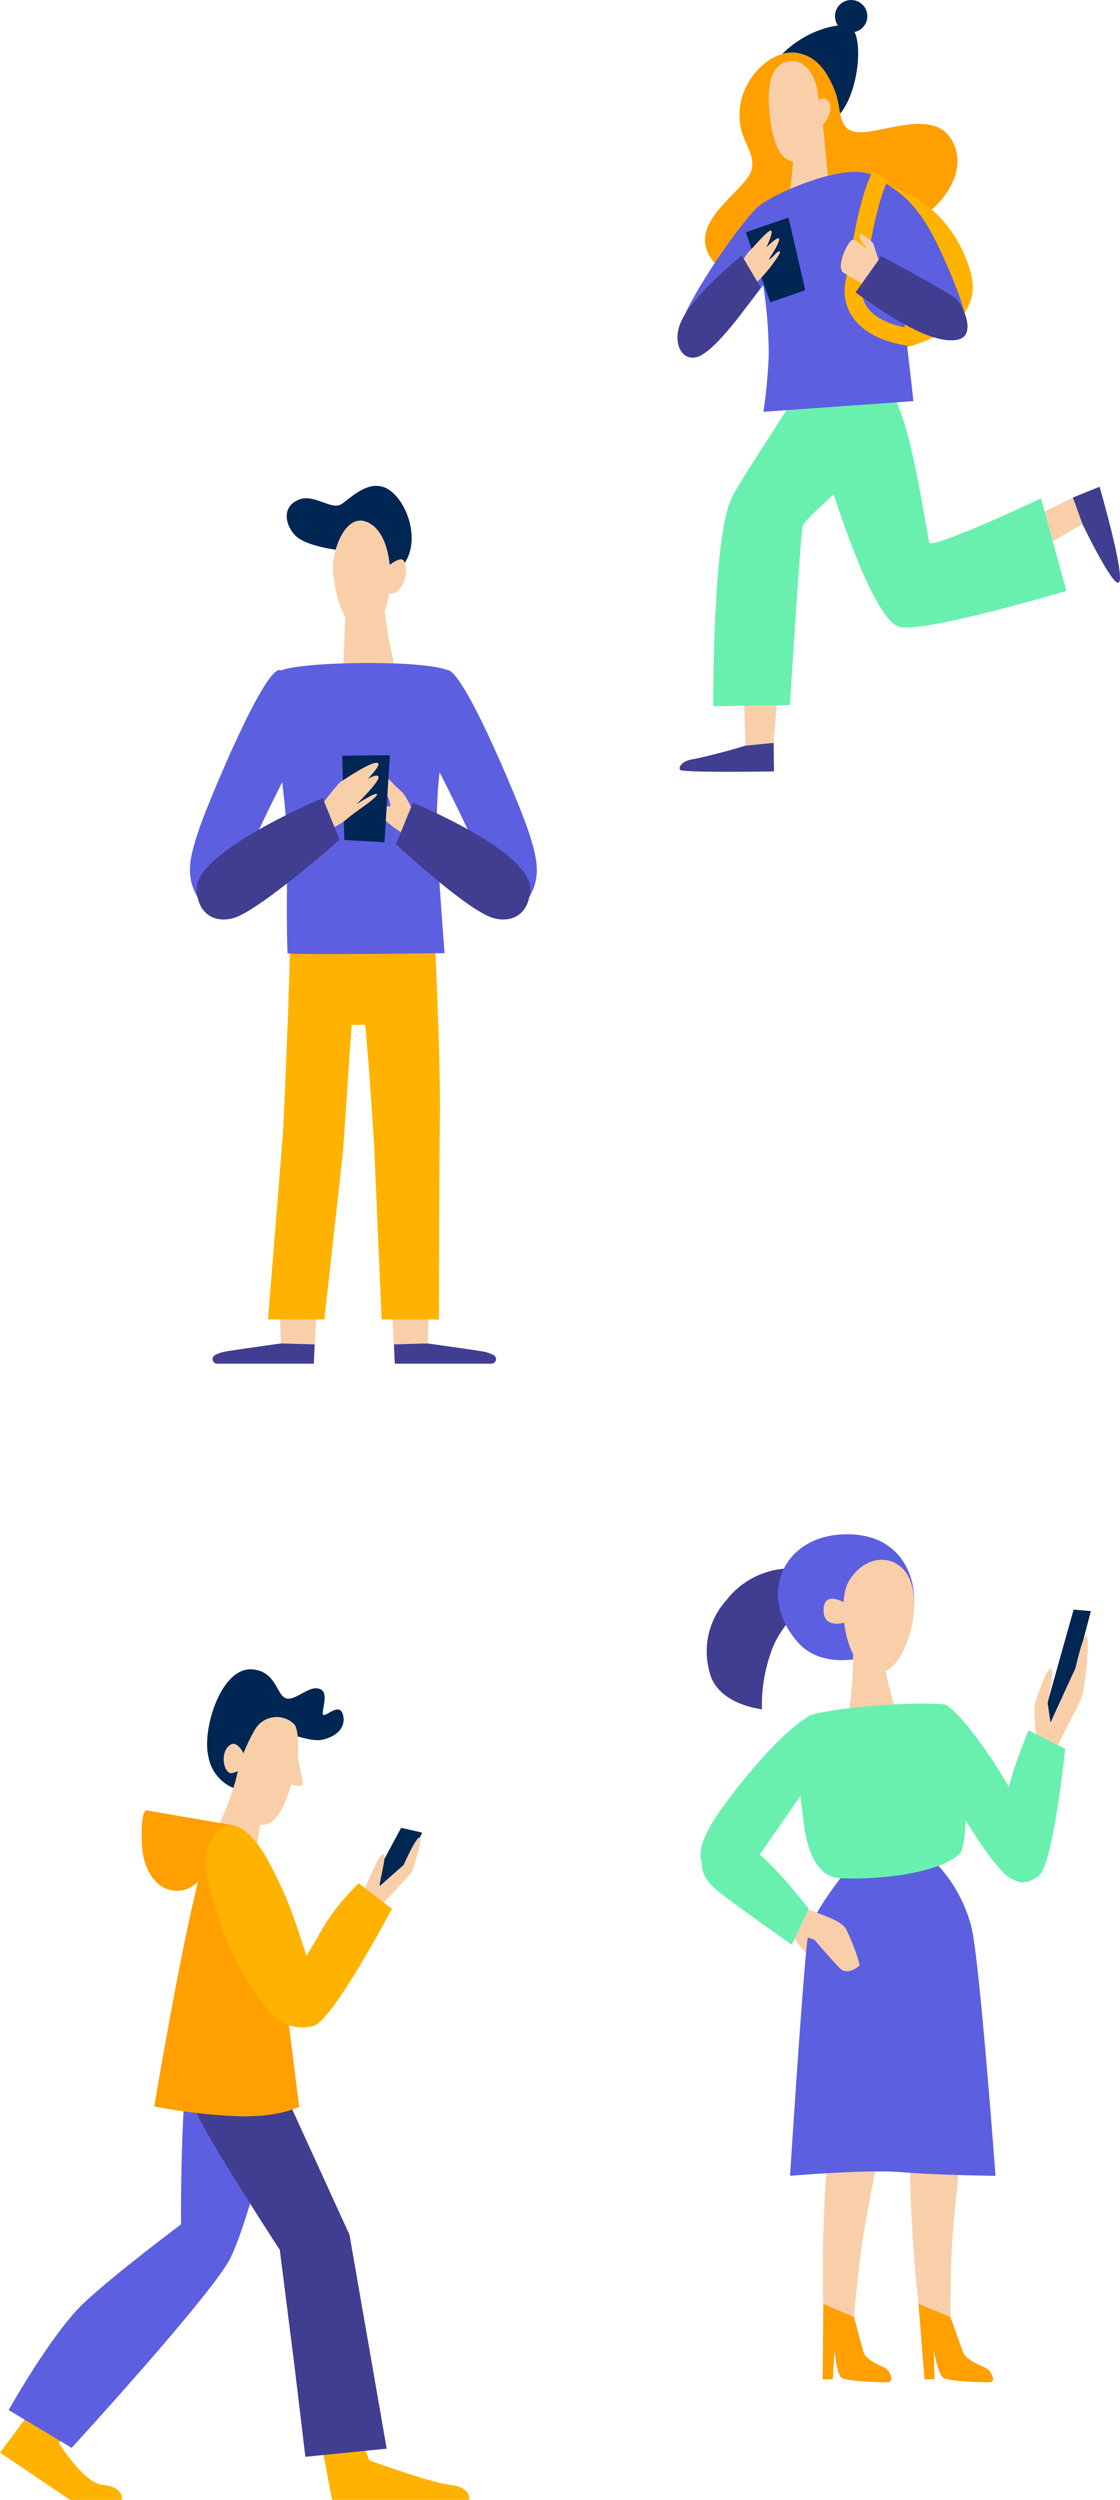 <svg xmlns="http://www.w3.org/2000/svg" width="134.683" height="300.435" viewBox="0 0 134.683 300.435">
  <g id="Group_7152" data-name="Group 7152" transform="translate(-128.828 -2438.672)">
    <g id="Group_6180" data-name="Group 6180" transform="translate(-2656.881 340.589)">
      <g id="Group_6177" data-name="Group 6177">
        <path id="Path_10584" data-name="Path 10584" d="M2908.057,2161.251l.278,4.194,7.542-4.377-1.15-3.192S2908.387,2161,2908.057,2161.251Z" fill="#f9cfaa"/>
        <path id="Path_10585" data-name="Path 10585" d="M2914.727,2157.876l1.15,3.192s3.981,8.307,4.461,6.883-2.4-11.37-2.4-11.37Z" fill="#413d91"/>
      </g>
      <g id="Group_6178" data-name="Group 6178">
        <path id="Path_10586" data-name="Path 10586" d="M2875.076,2178.756l.283,8.935,3.377-.328c.031-.206.674-7.694.473-7.844Z" fill="#f9cfaa"/>
        <path id="Path_10587" data-name="Path 10587" d="M2875.359,2187.691s-3.662,1.139-6.519,1.668c-1.372.254-1.7,1.25-1.164,1.322,1.958.265,11.11.113,11.11.113l-.05-3.431Z" fill="#413d91"/>
      </g>
      <path id="Path_10588" data-name="Path 10588" d="M2873.72,2157.878c-2.34,4.553-2.244,25.079-2.244,25.079l9.219-.145s1.257-20.348,1.547-21.509,11.3-10.358,11.3-10.358l.146-8.783-10.742.449C2881.858,2145.515,2875.614,2154.192,2873.72,2157.878Z" fill="#69f0ae"/>
      <path id="Path_10589" data-name="Path 10589" d="M2897.463,2163.285c-.29-.871-2.1-14.115-4.358-17.641-.4-.63-9.311,4.8-9.311,4.8s6.207,22.29,10.185,23.008c3.315.6,19.962-4.355,19.962-4.355l-3.049-11.107S2897.754,2164.156,2897.463,2163.285Z" fill="#69f0ae"/>
      <g id="Group_6179" data-name="Group 6179">
        <path id="Path_10590" data-name="Path 10590" d="M2888.039,2101.334c-.87-.687-5.631.183-8.744,3.754s-.779,2.106-.779,2.106,2.427,6.318,6.272,5.768S2889.951,2102.844,2888.039,2101.334Z" fill="#002654"/>
        <path id="Path_10591" data-name="Path 10591" d="M2888.873,2113.973c-2.564-.229-1.881-2.741-2.751-4.938s-2.192-4.4-4.905-4.634c-2.609-.229-5.979,2.669-6.5,6.41-.549,3.937,1.779,5.027,1.42,7.462-.412,2.793-8.745,6.638-4.4,11.537,5.938,6.688,17.627-6.959,20.419-4.853s11.587-5.079,7.737-10.438C2897.562,2111.268,2891.437,2114.2,2888.873,2113.973Z" fill="#ffa000"/>
        <circle id="Ellipse_339" data-name="Ellipse 339" cx="1.946" cy="1.946" r="1.946" transform="translate(2886.116 2098.083)" fill="#002654"/>
      </g>
      <path id="Path_10592" data-name="Path 10592" d="M2889.3,2120.6l4.62,19.4s10.581-2.011,8.5-9.241C2899.735,2121.445,2890.989,2119.192,2889.3,2120.6Z" fill="#ffb300"/>
      <path id="Path_10593" data-name="Path 10593" d="M2880.164,2105.546c-1.939.606-2.106,3.3-1.968,5.4s.595,5.814,2.564,6.5c1.585.553,3.226-2.412,3.387-6.135C2884.331,2107.1,2882.362,2104.859,2880.164,2105.546Z" fill="#f9cfaa"/>
      <path id="Path_10594" data-name="Path 10594" d="M2882.882,2111.979s-.5.275.412,1.328,3.02-1.853,2.014-3.068C2884.21,2108.912,2882.882,2111.979,2882.882,2111.979Z" fill="#f9cfaa"/>
      <path id="Path_10595" data-name="Path 10595" d="M2880.958,2113.359c.022.151.042.3.059.449.566,4.8-1.116,8.707.246,8.707a41.435,41.435,0,0,0,4.273-.427l-.977-10.194Z" fill="#f9cfaa"/>
      <path id="Path_10596" data-name="Path 10596" d="M2876.929,2122.882c-2.014,1.739,1.221,7.111,1.221,17.916a61.058,61.058,0,0,1-.641,6.775l18.038-1.281s-2.381-22.525-4.029-26.188S2878.944,2121.142,2876.929,2122.882Z" fill="#5c5fe0"/>
      <path id="Path_10597" data-name="Path 10597" d="M2890.707,2119.333c-3.113-1.587-1.35,3.61-1.411,5.5a74.863,74.863,0,0,1,5.29,7.265c1.038,2.015,3.1,6.164,5.906,6.592s1-4.508-1.462-9.977C2896.209,2122.437,2893.82,2120.92,2890.707,2119.333Z" fill="#5c5fe0"/>
      <path id="Path_10598" data-name="Path 10598" d="M2867.782,2136.474c-1.056,2.416-.365,3.036.662,3.561,2.991,1.526,10.561-9.828,10.561-9.828l-2.076-7.325C2875.326,2124.2,2869.8,2131.855,2867.782,2136.474Z" fill="#5c5fe0"/>
      <path id="Path_10599" data-name="Path 10599" d="M2875.4,2126s2.808,8.119,2.93,8.424l4.212-1.465-2.014-8.729Z" fill="#002654"/>
      <path id="Path_10600" data-name="Path 10600" d="M2878.283,2129.235c-.427.3.783-1.165,1.088-2.2s-1.526.793-1.526.793.854-1.709.61-2.014-2.2,2.075-2.747,2.564a15.2,15.2,0,0,0-1.892,3.418,1.456,1.456,0,0,0,1.709.977c1.282-.306,4.134-4.144,3.975-4.435S2878.711,2128.93,2878.283,2129.235Z" fill="#f9cfaa"/>
      <path id="Path_10601" data-name="Path 10601" d="M2867.571,2136.826c-1.027,2.361.046,4.713,1.975,4.162,2.469-.705,7.618-8.394,7.618-8.394l-2.257-3.809S2868.981,2133.582,2867.571,2136.826Z" fill="#413d91"/>
      <path id="Path_10602" data-name="Path 10602" d="M2890.034,2135.064a3.4,3.4,0,0,1-.578-2.707l.157-.881c.939-5.272,1.618-9.082,2.9-11.838l-1.919-.892c-1.4,3.006-2.1,6.929-3.064,12.359l-.157.88a5.518,5.518,0,0,0,.952,4.327c1.3,1.777,3.659,2.94,6.827,3.362l.279-2.1C2892.886,2137.237,2890.969,2136.345,2890.034,2135.064Z" fill="#ffb300"/>
      <path id="Path_10603" data-name="Path 10603" d="M2888.088,2126.979c-.679.579-1.847,3.334-.941,3.881s4.687,2.746,4.687,2.746l-.066-3.549S2888.767,2126.4,2888.088,2126.979Z" fill="#f9cfaa"/>
      <path id="Path_10604" data-name="Path 10604" d="M2889.1,2126.281c-.2.519.811,1.587.811,1.587l-.247,1.129,1.87.882-.812-2.557S2889.261,2125.876,2889.1,2126.281Z" fill="#f9cfaa"/>
      <path id="Path_10605" data-name="Path 10605" d="M2900.511,2133.864c-1.054-.806-8.817-5.008-8.817-5.008l-3.1,4.373c1.282.855,8.746,6.631,12.414,5.643C2903.111,2138.3,2901.566,2134.67,2900.511,2133.864Z" fill="#413d91"/>
    </g>
    <g id="Group_6182" data-name="Group 6182" transform="translate(-2656.881 340.589)">
      <path id="Path_10631" data-name="Path 10631" d="M2830.637,2323.973l.149,1.2,2.652-.315,3.041-6.529-2.535-.575S2830.654,2323.836,2830.637,2323.973Z" fill="#002654"/>
      <path id="Path_10632" data-name="Path 10632" d="M2836.21,2318.923c-.384-.294-1.966,3.294-1.966,3.294s-2.515,2.212-2.82,2.486.817-3.554.453-3.776c-.64-.389-2.23,4.449-3.15,5.616l2.14,1.309,4.353-4.736S2836.594,2319.217,2836.21,2318.923Z" fill="#f9cfaa"/>
      <path id="Path_10633" data-name="Path 10633" d="M2839.747,2396.7c-2.227-.24-9.639-2.934-9.639-2.934l-2.235-5.867-3.842,2.166,1.607,8.451h16.484S2842.515,2397,2839.747,2396.7Z" fill="#ffb300"/>
      <path id="Path_10634" data-name="Path 10634" d="M2797.985,2396.7c-2.227-.24-5.175-5-5.175-5l3.029-4.733-3.5-3.03-6.627,8.9,8.426,5.683h6.224S2800.753,2397,2797.985,2396.7Z" fill="#ffb300"/>
      <path id="Path_10635" data-name="Path 10635" d="M2807.478,2365.411s-7.683,5.727-11.594,9.359-9.134,12.952-9.134,12.952l7.575,4.545s17.2-18.754,19.16-22.945,4.191-13.271,4.191-13.271l-8.941-13.41C2807.338,2349.626,2807.478,2365.411,2807.478,2365.411Z" fill="#5c5fe0"/>
      <path id="Path_10636" data-name="Path 10636" d="M2817.4,2344.038l-8.661-1.4c-.419,3.911-.838,5.727.419,8.94s10.2,16.9,10.2,16.9l1.816,14.388,1.257,10.477,9.779-.978-4.471-25.7Z" fill="#413d91"/>
      <path id="Path_10637" data-name="Path 10637" d="M2811.11,2319.243c-2.235,4.19-6.845,31.988-6.845,31.988a66.858,66.858,0,0,0,9.847,1.177c5.113.189,7.574-1.137,7.574-1.137L2819,2330Z" fill="#ffa000"/>
      <path id="Path_10638" data-name="Path 10638" d="M2824.7,2304.2c-.606.14.622-2.417-.326-3.026-1.3-.838-3.027,1.35-4.238,1.024-1.176-.317-1.191-3.34-4.19-3.492-3.679-.186-5.984,7.263-5.169,10.523a5,5,0,0,0,3.818,4s4.238-7.311,4.377-7.311,3.912,1.583,5.448,1.257,2.887-1.3,2.561-2.886S2825.306,2304.057,2824.7,2304.2Z" fill="#002654"/>
      <path id="Path_10639" data-name="Path 10639" d="M2811.11,2319.243l5.378,1.4.972-6.386-3.05-3.911S2814.044,2313.585,2811.11,2319.243Z" fill="#f9cfaa"/>
      <path id="Path_10640" data-name="Path 10640" d="M2816.412,2305.873c-1.024,1.723-2.375,4.61-2.1,7.031s1.45,5.328,3.771,4.284c1.894-.852,2.981-5.774,3.307-7.218s.232-4.144-.326-4.7A3.019,3.019,0,0,0,2816.412,2305.873Z" fill="#f9cfaa"/>
      <path id="Path_10641" data-name="Path 10641" d="M2821.208,2307.735l-.978,4.75,1.441.234a.394.394,0,0,0,.451-.465C2821.865,2310.958,2821.245,2307.846,2821.208,2307.735Z" fill="#f9cfaa"/>
      <path id="Path_10642" data-name="Path 10642" d="M2813.386,2307.782c-1.292.878-.792,3.492.186,3.4a4.209,4.209,0,0,0,2-1.071S2814.55,2306.99,2813.386,2307.782Z" fill="#f9cfaa"/>
      <path id="Path_10643" data-name="Path 10643" d="M2802.782,2319.945c.1,1.952,1.218,5.7,4.711,5.344,1.993-.205,4.071-3.392,4.071-3.392l2.359-4.425-10.509-1.8S2802.545,2315.134,2802.782,2319.945Z" fill="#ffa000"/>
      <path id="Path_10644" data-name="Path 10644" d="M2814.463,2317.706c-2.3-1.118-4.168,1.884-3.982,4.47.42,5.8,5.518,17.322,9.639,19.208,2.66,1.217,3.632-4.331,3.632-4.331s-2.444-8.381-3.911-11.524S2816.768,2318.824,2814.463,2317.706Z" fill="#ffb300"/>
      <path id="Path_10645" data-name="Path 10645" d="M2824.241,2330.278a63.967,63.967,0,0,1-4.26,6.636l-1.188,3.352s1.327,2.026,4.54,1.327c2.354-.511,9.5-14.109,9.5-14.109l-3.981-3.073A26.2,26.2,0,0,0,2824.241,2330.278Z" fill="#ffb300"/>
    </g>
    <g id="Group_6198" data-name="Group 6198" transform="translate(-2656.881 340.589)">
      <g id="Group_6196" data-name="Group 6196">
        <path id="Path_10694" data-name="Path 10694" d="M2833.185,2261.968l3.953-1.807.113-4.349-4.405-.508C2832.846,2255.473,2833.185,2261.968,2833.185,2261.968Z" fill="#f9cfaa"/>
        <path id="Path_10695" data-name="Path 10695" d="M2845.065,2260.938a4.394,4.394,0,0,0-1.319-.438c-1.147-.2-6.608-.96-6.608-.96l-4.057.112.1,2.316h11.627A.546.546,0,0,0,2845.065,2260.938Z" fill="#413d91"/>
      </g>
      <g id="Group_6197" data-name="Group 6197">
        <path id="Path_10696" data-name="Path 10696" d="M2819.491,2260.161l3.953,1.807s.339-6.5.339-6.664l-4.405.508Z" fill="#f9cfaa"/>
        <path id="Path_10697" data-name="Path 10697" d="M2812.883,2260.5a4.4,4.4,0,0,0-1.319.438.546.546,0,0,0,.253,1.03h11.627l.1-2.316-4.057-.112S2814.029,2260.3,2812.883,2260.5Z" fill="#413d91"/>
      </g>
      <path id="Path_10698" data-name="Path 10698" d="M2820.618,2209.076c0,6.552-.875,25.1-.875,25.1l-1.808,22.478h6.778l2.259-20.332,1.017-15.052,4.235-.084-2.456-11.691Z" fill="#ffb300"/>
      <path id="Path_10699" data-name="Path 10699" d="M2827.989,2207.551c1.581,8.585,2.711,28.211,2.711,28.211l.9,20.9h6.891s.023-17.951.113-23.834c.112-7.455-.678-23.721-.678-23.721Z" fill="#ffb300"/>
      <path id="Path_10700" data-name="Path 10700" d="M2831.462,2167.649l-4.066.339-.424,10.59,6.608,1.1s-.932-3.389-1.271-5.676S2831.462,2167.649,2831.462,2167.649Z" fill="#f9cfaa"/>
      <path id="Path_10701" data-name="Path 10701" d="M2831.759,2156.593c-1.949-.587-3.686,1.144-4.914,2.033s-3.316-1.242-5.168-.508c-2.457.974-1.405,3.656-.169,4.575,1.652,1.228,5.464,1.567,5.464,1.567s3.77,5.253,6.82,2.2S2834.427,2157.4,2831.759,2156.593Z" fill="#002654"/>
      <path id="Path_10702" data-name="Path 10702" d="M2829.768,2160.787c-2.627-1.017-4.326,3.737-3.982,6.438.593,4.66,2.165,7.051,4.405,6.524C2833.072,2173.071,2833.968,2162.413,2829.768,2160.787Z" fill="#f9cfaa"/>
      <path id="Path_10703" data-name="Path 10703" d="M2831.716,2166.689a2.111,2.111,0,0,0,.283,2.259c1.186,1.638,3.219-1.3,2.315-3.389C2833.9,2164.6,2831.716,2166.689,2831.716,2166.689Z" fill="#f9cfaa"/>
      <path id="Path_10704" data-name="Path 10704" d="M2839.934,2178.832c-2.118-1.525-18.045-1.271-20.417-.17s.932,14.487.762,22.281,0,11.437,0,11.691,18.892,0,18.892,0-.575-7.205-.847-12.369C2837.562,2185.779,2842.052,2180.357,2839.934,2178.832Z" fill="#5c5fe0"/>
      <path id="Path_10705" data-name="Path 10705" d="M2819.517,2178.662c-1.7-1.186-8.5,15.268-9.658,18.469-1.864,5.168-1.694,6.947.254,9.827,0,0,3.96-1.882,4.914-4.744,1.694-5.083,7.709-15.673,7.54-16.351S2821.211,2179.848,2819.517,2178.662Z" fill="#5c5fe0"/>
      <path id="Path_10706" data-name="Path 10706" d="M2839.3,2178.662c-1.695,1.186-2.881,6.524-3.05,7.2s5.845,11.268,7.54,16.351c.954,2.862,4.913,4.744,4.913,4.744,1.949-2.88,2.118-4.659.254-9.827C2847.808,2193.93,2841,2177.476,2839.3,2178.662Z" fill="#5c5fe0"/>
      <path id="Path_10707" data-name="Path 10707" d="M2833.834,2193.064c-1.059-.889-3.262-3.558-3.473-3.05s1.609,3.093,1.821,3.474a4.718,4.718,0,0,1,.466,1.313c.127.551-1.44-.3-1.906.127s3.219,3.6,3.982,3.474,1.186-1.4,1.186-1.4S2834.893,2193.954,2833.834,2193.064Z" fill="#f9cfaa"/>
      <path id="Path_10708" data-name="Path 10708" d="M2827.12,2199.033l4.828.275.638-10.46-5.719.06Z" fill="#002654"/>
      <path id="Path_10709" data-name="Path 10709" d="M2831.226,2189.915c-.166-.791-3.678,1.566-4.641,2.183a29.71,29.71,0,0,0-2.954,3.884l.669,2.149a9.441,9.441,0,0,0,3-1.512c.964-.9,3.625-2.526,3.74-3.034s-2.49,1.176-2.49,1.176,2.609-2.531,2.669-3.208-1.3.164-1.3.164S2831.3,2190.265,2831.226,2189.915Z" fill="#f9cfaa"/>
      <path id="Path_10710" data-name="Path 10710" d="M2809.351,2205.01c.172,3.1,2.346,4.026,4.49,3.388,3.134-.932,12.707-9.4,12.707-9.4l-2.033-5S2809.1,2200.435,2809.351,2205.01Z" fill="#413d91"/>
      <path id="Path_10711" data-name="Path 10711" d="M2835.359,2194.547l-2.033,5s8.52,7.921,11.655,8.853c2.144.638,4.317-.286,4.49-3.388C2849.725,2200.435,2835.359,2194.547,2835.359,2194.547Z" fill="#413d91"/>
    </g>
    <g id="Group_6201" data-name="Group 6201" transform="translate(-2656.881 340.589)">
      <path id="Path_10712" data-name="Path 10712" d="M2911.287,2304.194l.353,2.03,1.941-1.9,3.309-12.617-2.074-.177S2911.287,2304.018,2911.287,2304.194Z" fill="#002654"/>
      <path id="Path_10713" data-name="Path 10713" d="M2915.037,2298.548l-3,6.542-.347-2.357s.836-3.656.439-4.1-1.588,3-1.941,4.058.353,5.912.4,6.044l1.456.75s3.176-6.132,3.662-7.191,1.058-6.793.705-7.543S2915.037,2298.548,2915.037,2298.548Z" fill="#f9cfaa"/>
      <path id="Path_10714" data-name="Path 10714" d="M2899.332,2302.959c-2.294-.794-.618,5.735-.353,9.088,0,0,6.088,10.941,8.382,11.823s2.294-1.588,2.206-4.941S2901.626,2303.753,2899.332,2302.959Z" fill="#69f0ae"/>
      <path id="Path_10715" data-name="Path 10715" d="M2905.949,2321.135c.441,2.294,2.118,4.323,4.676,2.382,1.741-1.32,3.177-15.264,3.177-15.264l-4.412-2.206S2905.011,2316.255,2905.949,2321.135Z" fill="#69f0ae"/>
      <g id="Group_6199" data-name="Group 6199">
        <path id="Path_10716" data-name="Path 10716" d="M2885.5,2354.221a165.035,165.035,0,0,0-.794,20.735l3.7,1.588s.569-6.814,1.236-10.5c1.5-8.294,3.088-16.323,3.088-16.323l-5.382-3.617C2886.647,2351.4,2886.428,2345.724,2885.5,2354.221Z" fill="#f9cfaa"/>
        <path id="Path_10717" data-name="Path 10717" d="M2892.095,2382.632c-.757-.325-2.3-1-2.537-1.853-.441-1.588-1.147-4.235-1.147-4.235l-3.7-1.588-.072,9.072h1.213l.208-3.5s.239,2.633.768,3.251c.431.5,4.226.6,5.621.613a.439.439,0,0,0,.433-.536A1.674,1.674,0,0,0,2892.095,2382.632Z" fill="#ffa000"/>
      </g>
      <g id="Group_6200" data-name="Group 6200">
        <path id="Path_10718" data-name="Path 10718" d="M2895.14,2354.221a165.59,165.59,0,0,0,1.019,20.735l3.845,1.588s-.027-6.814.317-10.5c.774-8.294,1.66-16.323,1.66-16.323l-5.7-3.617C2896.04,2351.4,2895.324,2345.724,2895.14,2354.221Z" fill="#f9cfaa"/>
        <path id="Path_10719" data-name="Path 10719" d="M2904.22,2382.632c-.785-.325-2.387-1-2.7-1.853-.58-1.588-1.518-4.235-1.518-4.235l-3.845-1.588.723,9.072h1.213l-.1-3.5s.469,2.633,1.053,3.251c.475.5,4.278.6,5.674.613a.4.4,0,0,0,.386-.536A1.874,1.874,0,0,0,2904.22,2382.632Z" fill="#ffa000"/>
      </g>
      <path id="Path_10720" data-name="Path 10720" d="M2880.274,2328.37a9.825,9.825,0,0,0,1.412,3.352c.529.618,2.117,2.383,2.117,2.383a39.506,39.506,0,0,1-1.323-4.412C2882.48,2329.075,2880.274,2328.37,2880.274,2328.37Z" fill="#f9cfaa"/>
      <path id="Path_10721" data-name="Path 10721" d="M2897.479,2321.223l-9.705,1.323s-4.324,5.206-4.853,7.853-2.206,29.178-2.206,29.178,9.176-.794,13.411-.441,11.294.441,11.294.441-1.934-26.268-2.912-29.972A17.416,17.416,0,0,0,2897.479,2321.223Z" fill="#5c5fe0"/>
      <path id="Path_10722" data-name="Path 10722" d="M2873.08,2290.366a9.2,9.2,0,0,0-2.04,8.692c.935,3.895,6.294,4.449,6.294,4.449a18.976,18.976,0,0,1,1.479-7.854,14.5,14.5,0,0,1,5.242-5.837l0-2.7A9.835,9.835,0,0,0,2873.08,2290.366Z" fill="#413d91"/>
      <path id="Path_10723" data-name="Path 10723" d="M2886.979,2282.49c-7.235.352-10.176,7.411-5.352,12.94,3.357,3.849,9.529,1.412,9.529,1.412l4.352-4.882C2896.214,2288.019,2894.265,2282.134,2886.979,2282.49Z" fill="#5c5fe0"/>
      <path id="Path_10724" data-name="Path 10724" d="M2893.861,2286.254c-1.845-1.384-4.47-.765-6.058,1.823s-.412,10.983,3.353,11.059c2.941.059,4.235-5.176,4.411-6.882S2895.744,2287.666,2893.861,2286.254Z" fill="#f9cfaa"/>
      <path id="Path_10725" data-name="Path 10725" d="M2884.744,2291.607c0,2.647,3.353,1.235,3.353,1.235l-.176-1.765S2884.744,2288.827,2884.744,2291.607Z" fill="#f9cfaa"/>
      <path id="Path_10726" data-name="Path 10726" d="M2892.009,2295.107c.617-2.471-3.971-2.912-3.971-2.912a45.561,45.561,0,0,1-.353,12.264l5.912-.265S2891.391,2297.577,2892.009,2295.107Z" fill="#f9cfaa"/>
      <path id="Path_10727" data-name="Path 10727" d="M2899.332,2302.959c-2.294-.441-12.705.177-16.058,1.235-2.822.891-1.235,9.97-.971,12.529s1.147,6.794,4.235,7.059c3.233.277,12-.265,14.647-3C2902.4,2319.523,2902.089,2303.489,2899.332,2302.959Z" fill="#69f0ae"/>
      <path id="Path_10728" data-name="Path 10728" d="M2873.176,2314.5c-1.2,1.625-5.175,6.839-2.078,8.4,2.418,1.217,4.323.441,5.117-.706s7.412-10.675,7.412-10.675l-.353-7.324C2879.833,2305.959,2875.024,2312.008,2873.176,2314.5Z" fill="#69f0ae"/>
      <path id="Path_10729" data-name="Path 10729" d="M2882.127,2327.223l-1.677,2.911,3.177,1.059s2.117,2.47,3.088,3.441,2.382-.353,2.382-.353a23.221,23.221,0,0,0-1.676-4.411C2886.627,2328.634,2883.45,2327.928,2882.127,2327.223Z" fill="#f9cfaa"/>
      <path id="Path_10730" data-name="Path 10730" d="M2875.6,2319.988a8.892,8.892,0,0,0-4.795-.532c-1.117,2.561-1.045,4.117,1.354,6s8.754,6.333,8.754,6.333l2.056-4.283S2878,2321.016,2875.6,2319.988Z" fill="#69f0ae"/>
    </g>
  </g>
</svg>
